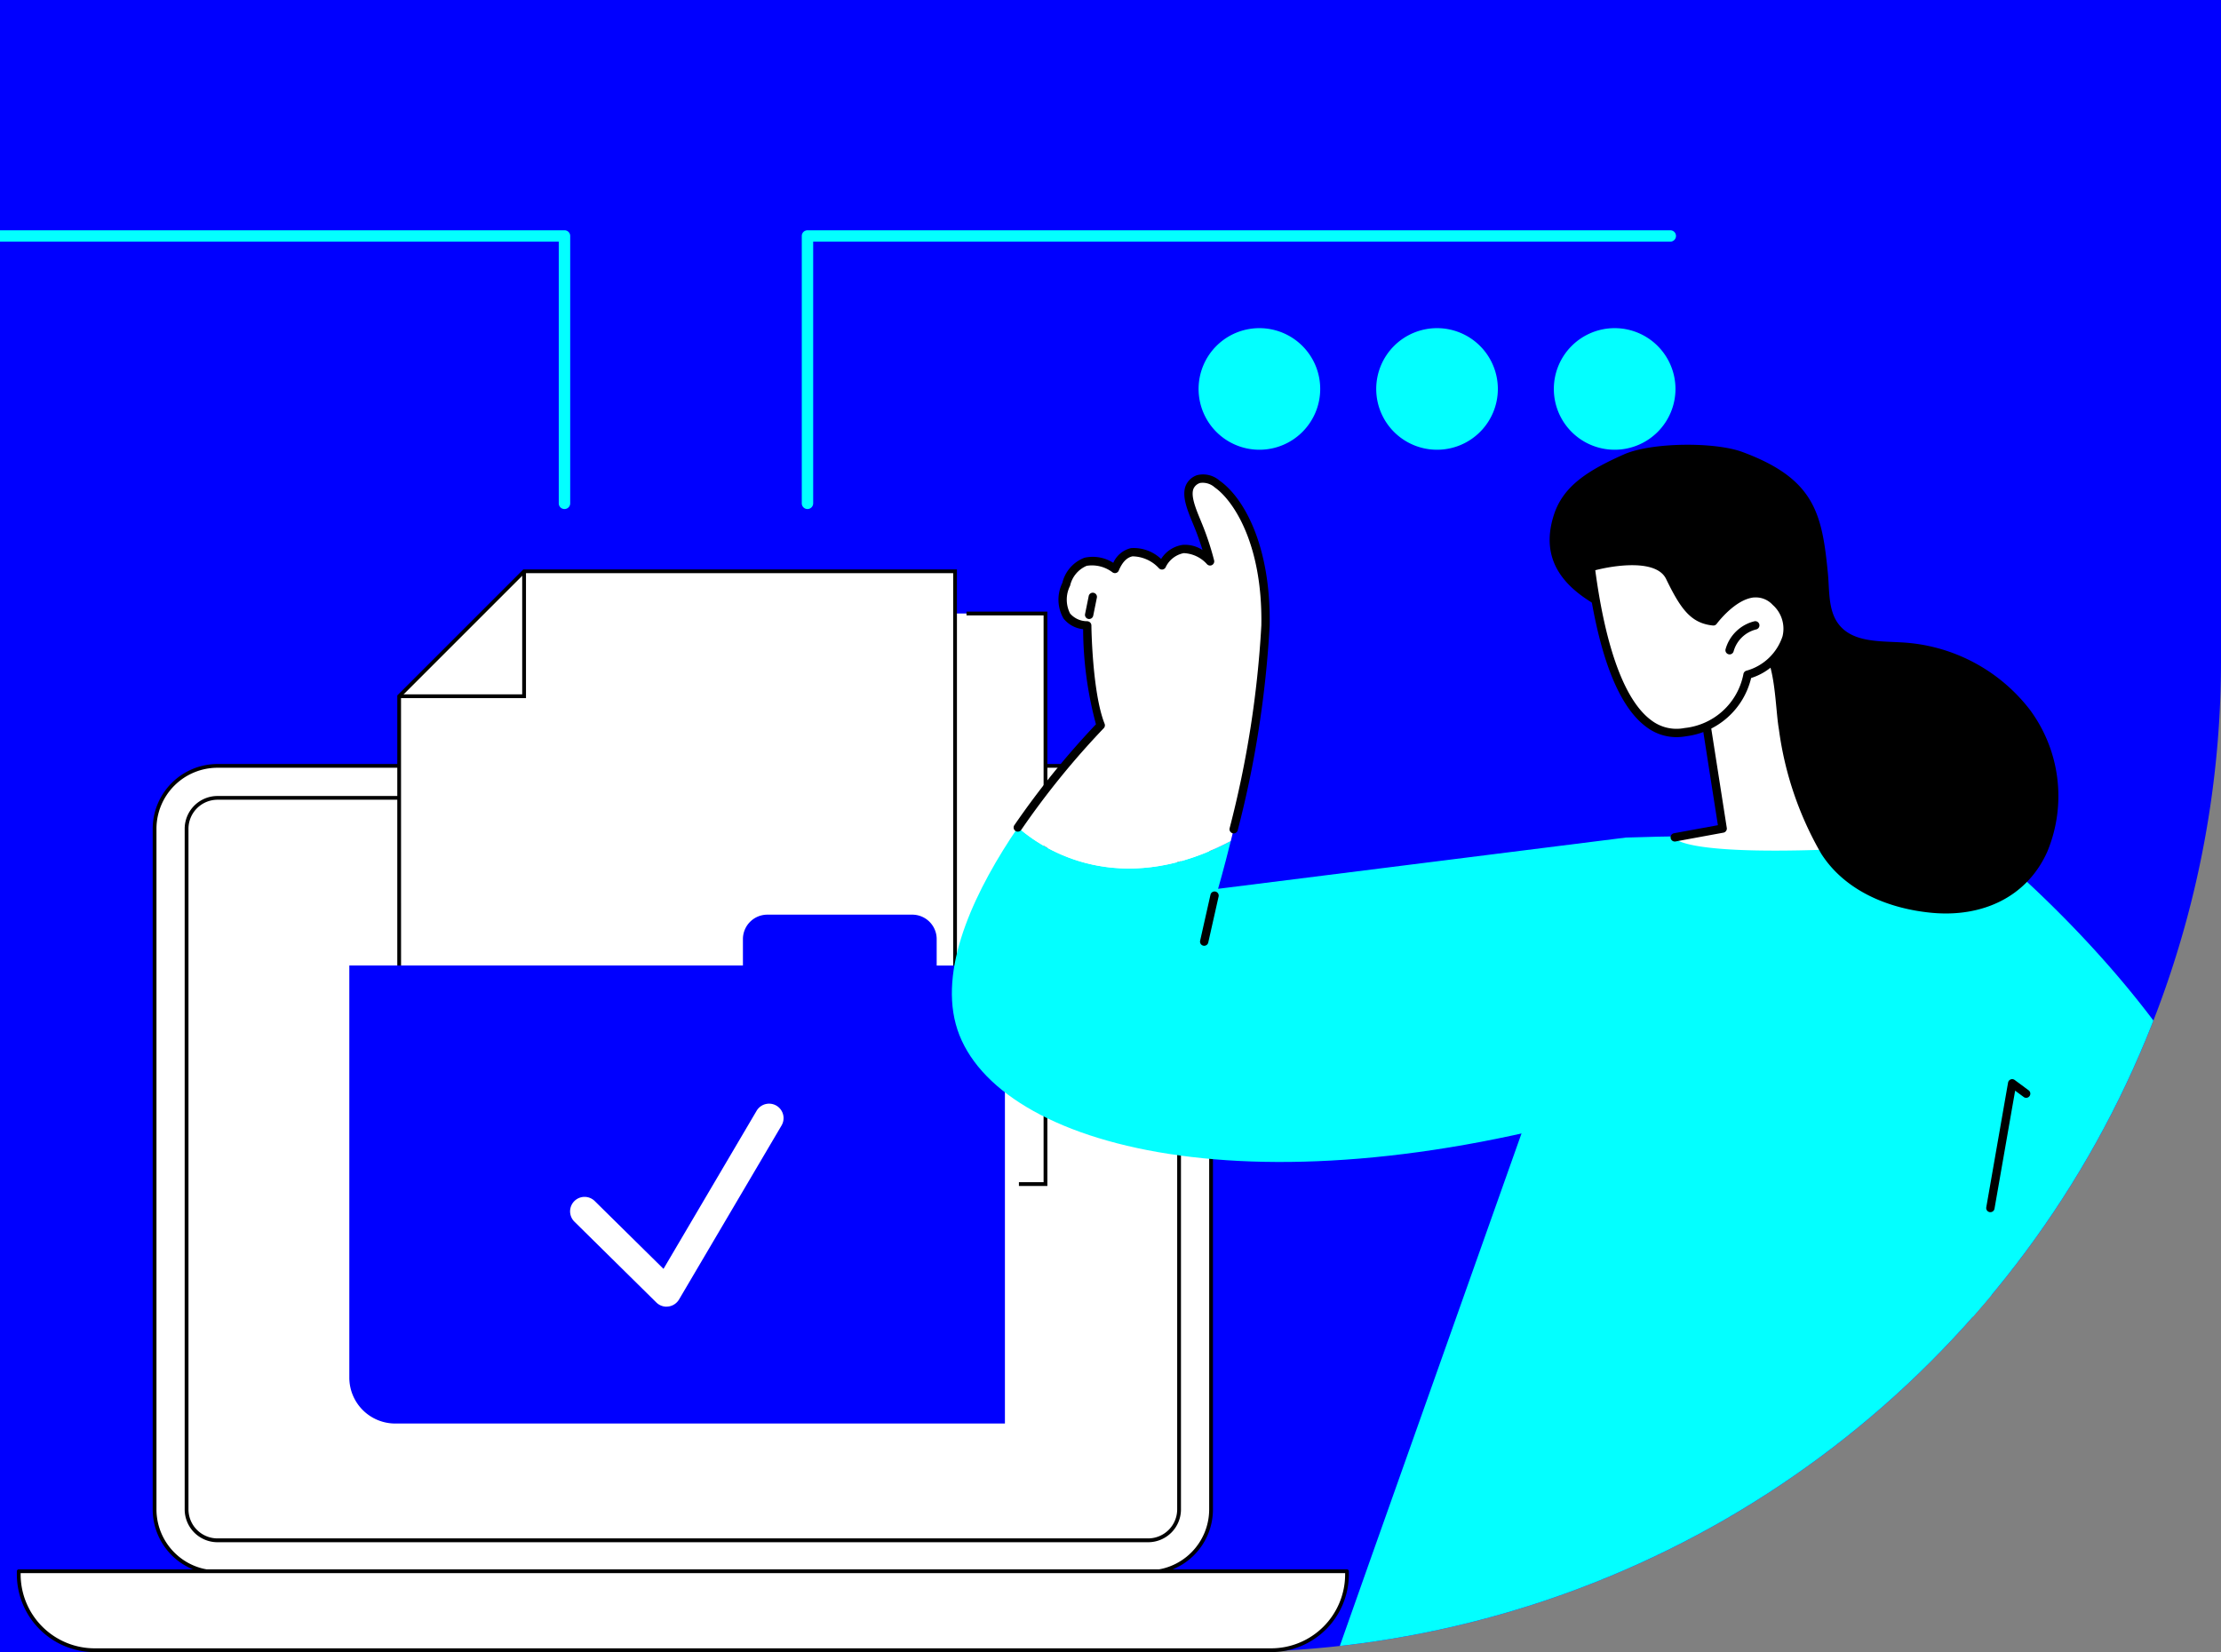 <svg xmlns="http://www.w3.org/2000/svg" xmlns:xlink="http://www.w3.org/1999/xlink" width="168" height="125" viewBox="0 0 168 125"><rect x="0" y="0" width="168" height="125" fill="#808080" stroke="none"/><defs><clipPath id="a"><rect width="168" height="125" fill="none"/></clipPath><clipPath id="b"><rect width="177.774" height="107.579" transform="translate(0 0)" fill="none"/></clipPath><clipPath id="c"><path d="M0,0V125H93a75,75,0,0,0,75-75V0Z" fill="none"/></clipPath><clipPath id="e"><rect width="168" height="125"/></clipPath></defs><g id="d" clip-path="url(#e)"><g clip-path="url(#a)"><path d="M93,125H0V0H168V50a75,75,0,0,1-75,75" fill="blue"/></g><g transform="translate(-51 17.421)"><g clip-path="url(#b)"><path d="M137.85,40.525h-70.4A4.757,4.757,0,0,0,62.7,45.282v51.5a4.757,4.757,0,0,0,4.757,4.757h70.4a4.757,4.757,0,0,0,4.757-4.757v-51.5a4.757,4.757,0,0,0-4.757-4.757" fill="#fff"/><path d="M137.85,101.685h-70.4a4.905,4.905,0,0,1-4.9-4.9v-51.5a4.905,4.905,0,0,1,4.9-4.9h70.4a4.905,4.905,0,0,1,4.9,4.9v51.5a4.905,4.905,0,0,1-4.9,4.9m-70.4-61.017a4.619,4.619,0,0,0-4.614,4.614v51.5a4.619,4.619,0,0,0,4.614,4.614h70.4a4.619,4.619,0,0,0,4.614-4.614v-51.5a4.619,4.619,0,0,0-4.614-4.614Z"/><rect width="75.071" height="56.177" rx="2.337" transform="translate(65.116 42.945)" fill="#fff"/><path d="M137.85,99.265h-70.4a2.483,2.483,0,0,1-2.48-2.48v-51.5a2.483,2.483,0,0,1,2.48-2.48h70.4a2.483,2.483,0,0,1,2.48,2.48v51.5a2.483,2.483,0,0,1-2.48,2.48m-70.4-56.177a2.2,2.2,0,0,0-2.194,2.194v51.5a2.2,2.2,0,0,0,2.194,2.194h70.4a2.2,2.2,0,0,0,2.194-2.194v-51.5a2.2,2.2,0,0,0-2.194-2.194Z"/><path d="M147.148,107.436H58.155a5.738,5.738,0,0,1-5.737-5.738v-.236H152.886v.236a5.738,5.738,0,0,1-5.738,5.738" fill="#fff"/><path d="M147.148,107.579H58.156a5.887,5.887,0,0,1-5.881-5.88v-.237a.143.143,0,0,1,.143-.143H152.886a.143.143,0,0,1,.143.143v.237a5.887,5.887,0,0,1-5.881,5.88m-94.587-5.974v.094a5.6,5.6,0,0,0,5.595,5.594h88.992a5.6,5.6,0,0,0,5.6-5.594v-.094Z"/><rect width="23.753" height="43.171" transform="translate(106.329 28.997)" fill="#fff"/><path d="M90.643,25.8l-9.45,9.45V58.868H123.24V25.8Z" fill="#fff"/><path d="M123.384,59.011H81.051V35.195l9.533-9.534h32.8Zm-42.047-.286H123.1V25.947H90.7l-9.366,9.366Z"/><path d="M90.786,35.4H81.193v-.286H90.5V25.8h.286Z"/><path d="M121.852,55.636v-2A1.849,1.849,0,0,0,120,51.783H109.045a1.849,1.849,0,0,0-1.849,1.849v2H77.423V86.809A3.475,3.475,0,0,0,80.9,90.284h46.114V55.636Z" fill="blue"/><path d="M130.225,72.311h-2.153v-.286h1.867V29.14h-5.832v-.286h6.118Z"/><rect width="30.576" height="30.576" transform="translate(86.929 57.023)" fill="blue"/><path d="M101.419,81.444a1.1,1.1,0,0,1-.769-.315l-6.206-6.123a1.095,1.095,0,0,1,1.538-1.559l5.206,5.136,7.051-11.974a1.095,1.095,0,0,1,1.887,1.111L102.363,80.9a1.1,1.1,0,0,1-.8.53,1.127,1.127,0,0,1-.142.009" fill="#fff"/><path d="M112.079,21.093a.431.431,0,0,1-.431-.431V.43A.431.431,0,0,1,112.079,0h65.264a.431.431,0,0,1,0,.862H112.51v19.8a.431.431,0,0,1-.431.431" fill="#03ffff"/><path d="M150.863,12.007a4.6,4.6,0,1,1-4.6-4.6,4.6,4.6,0,0,1,4.6,4.6" fill="#03ffff"/><path d="M164.3,12.007a4.6,4.6,0,1,1-4.6-4.6,4.6,4.6,0,0,1,4.6,4.6" fill="#03ffff"/><path d="M177.735,12.007a4.6,4.6,0,1,1-4.6-4.6,4.6,4.6,0,0,1,4.6,4.6" fill="#03ffff"/><path d="M93.7,21.093a.431.431,0,0,0,.431-.431V.43A.431.431,0,0,0,93.7,0H.432a.431.431,0,1,0,0,.862H93.265v19.8a.431.431,0,0,0,.431.431" fill="#03ffff"/><path d="M26.871,12.007a4.6,4.6,0,1,0,4.6-4.6,4.6,4.6,0,0,0-4.6,4.6" fill="blue"/><path d="M13.436,12.007a4.6,4.6,0,1,0,4.6-4.6,4.6,4.6,0,0,0-4.6,4.6" fill="blue"/><path d="M0,12.007a4.6,4.6,0,1,0,4.6-4.6,4.6,4.6,0,0,0-4.6,4.6" fill="blue"/></g></g><g clip-path="url(#c)"><path d="M168.55,111.583a45.608,45.608,0,0,0,2.632-12.748c1.081-17.42-21.338-35.154-21.338-35.154l-6.113-.325,6.113,40.491-.963,3.309c3.681,2.016,11.949,5.833,19.669,4.427" fill="#03ffff"/><path d="M144.623,125.92a.315.315,0,0,0,.2-.561c-.329-.262-.617-.5-.883-.731a.315.315,0,0,0-.412.477c.272.235.567.479.9.746a.309.309,0,0,0,.2.069"/><path d="M99.045,131.09c3.46-9.976,19.835-55.889,23.295-65.865q.321-.927.642-1.854c13.067-.429,26.862.31,26.862.31l1.506,66.087s-45.6,4.254-52.305,1.322" fill="#03ffff"/><path d="M150.557,91.714a.316.316,0,0,0,.31-.261l1.561-8.932.66.488a.315.315,0,0,0,.374-.506l-1.069-.791a.316.316,0,0,0-.5.2l-1.648,9.434a.314.314,0,0,0,.256.364.329.329,0,0,0,.054,0"/><path d="M122.982,63.371,92.137,67.248s.415-1.425.963-3.622c-7.719,4.085-13.461,1.3-16.1-1.029-3.1,4.55-5.935,10.295-4.706,14.882,2.426,9.047,21.782,14.636,49.806,6.482l4-18.538Z" fill="#03ffff"/><path d="M93.1,63.626c1.033-4.141,2.537-11.028,2.623-16.312.133-8.088-3.678-11.6-5.062-11.069s-.572,2.16,0,3.576a21.173,21.173,0,0,1,.869,2.65s-2.076-2.309-3.638.3c0,0-2.414-2.46-3.549.271,0,0-2.6-1.98-3.689,1.167s1.587,3.1,1.587,3.1.046,5.111,1.021,7.562A61.487,61.487,0,0,0,77,62.6c2.645,2.328,8.387,5.115,16.106,1.03" fill="#fff"/><path d="M93.319,63.055a.316.316,0,0,0,.306-.241A78.654,78.654,0,0,0,96.039,47.32c.1-6.065-1.981-9.694-3.793-10.958a1.886,1.886,0,0,0-1.7-.41,1.425,1.425,0,0,0-.843.762c-.339.79.1,1.852.523,2.879l.142.347c.251.623.45,1.213.592,1.674a2.442,2.442,0,0,0-1.484-.39,2.312,2.312,0,0,0-1.647,1.07,3.018,3.018,0,0,0-2.279-.823,1.957,1.957,0,0,0-1.34,1.113,2.877,2.877,0,0,0-2.184-.383,2.714,2.714,0,0,0-1.67,1.906,2.872,2.872,0,0,0,.085,2.683,2.184,2.184,0,0,0,1.489.816A28.089,28.089,0,0,0,82.9,54.8a63.135,63.135,0,0,0-6.162,7.619.315.315,0,1,0,.52.354A61.627,61.627,0,0,1,83.486,55.1a.315.315,0,0,0,.069-.338c-.942-2.367-1-7.4-1-7.448a.318.318,0,0,0-.1-.222.358.358,0,0,0-.225-.09,1.7,1.7,0,0,1-1.286-.583,2.316,2.316,0,0,1,0-2.1,2.143,2.143,0,0,1,1.255-1.509,2.559,2.559,0,0,1,1.946.489.315.315,0,0,0,.481-.13c.263-.631.612-.992,1.038-1.075a2.762,2.762,0,0,1,2,.9.314.314,0,0,0,.5-.058,1.92,1.92,0,0,1,1.375-1.085,2.5,2.5,0,0,1,1.758.833.315.315,0,0,0,.541-.284,21.264,21.264,0,0,0-.884-2.695l-.143-.351c-.357-.864-.761-1.844-.527-2.39a.809.809,0,0,1,.492-.423,1.364,1.364,0,0,1,1.111.338c1.356.947,3.625,4.209,3.523,10.432a77.953,77.953,0,0,1-2.4,15.356.316.316,0,0,0,.306.389"/><path d="M82.385,46.835a.314.314,0,0,0,.308-.252l.278-1.372a.315.315,0,0,0-.617-.125l-.278,1.372a.316.316,0,0,0,.246.371.336.336,0,0,0,.063.006"/><path d="M91.087,71.558a.315.315,0,0,0,.307-.246l.786-3.493a.315.315,0,0,0-.614-.138l-.786,3.493a.313.313,0,0,0,.238.376.271.271,0,0,0,.069.008"/><path d="M128.843,53.433l1.463,9.258-3.625.723s.6,1.437,13.808.767c9.633-.488-5.267-15.932-5.267-15.932a59.249,59.249,0,0,0-6.379,5.184" fill="#fff"/><path d="M126.681,63.671a.366.366,0,0,0,.057-.005L130.363,63a.315.315,0,0,0,.254-.359l-1.288-8.24a15.206,15.206,0,0,0,4.139-7.033.315.315,0,0,0-.615-.135,14.846,14.846,0,0,1-4.075,6.823.317.317,0,0,0-.1.279l1.266,8.1-3.324.61a.315.315,0,0,0,.057.624"/><path d="M117.538,38.958c.691-2.144,2.495-3.332,5.3-4.578,2.057-.913,6.849-.963,8.959-.183,5.466,2.024,6.022,4.647,6.465,9.147.135,1.364,0,2.885.865,3.946,1.059,1.3,3.007,1.216,4.676,1.313a13.12,13.12,0,0,1,9.731,5.085,10.972,10.972,0,0,1,1.327,10.75c-1.545,3.454-4.922,4.967-8.686,4.63-3.317-.3-6.622-1.666-8.416-4.477a25.493,25.493,0,0,1-3.2-9.409c-.282-1.595-.244-5.1-1.4-6.236-.722-.711-2.02.689-2.964.323C125.65,47.508,115.27,46,117.538,38.958"/><path d="M120.321,42.911s4.922-1.452,5.988.752,1.777,3.191,3.291,3.347c0,0,2.6-3.557,4.7-1.482s.252,4.826-2.119,5.519a5.409,5.409,0,0,1-4.706,4.341c-4.259.761-6.276-5.619-7.159-12.477" fill="#fff"/><path d="M124.53,55c-2.177-1.6-3.7-5.65-4.521-12.047a.315.315,0,0,1,.223-.342c.212-.063,5.191-1.5,6.361.917.983,2.03,1.62,2.951,2.868,3.149.391-.488,1.7-1.985,3.191-2.1a2.321,2.321,0,0,1,1.874.733,3.045,3.045,0,0,1,.917,2.989,4.561,4.561,0,0,1-2.984,3,5.8,5.8,0,0,1-4.924,4.408,4.2,4.2,0,0,1-.733.066A3.771,3.771,0,0,1,124.53,55m8.173-9.8c-1.452.116-2.835,1.979-2.849,2a.316.316,0,0,1-.286.127c-1.654-.17-2.429-1.224-3.542-3.523-.732-1.512-3.9-1.038-5.357-.659.8,5.98,2.26,9.9,4.234,11.349a3.133,3.133,0,0,0,2.522.588,5.064,5.064,0,0,0,4.448-4.071.318.318,0,0,1,.224-.264,3.992,3.992,0,0,0,2.735-2.6,2.408,2.408,0,0,0-.748-2.386,1.726,1.726,0,0,0-1.242-.56c-.046,0-.092,0-.139.006"/><path d="M130.834,49.513a.315.315,0,0,0,.3-.234,2.363,2.363,0,0,1,1.709-1.657.315.315,0,0,0-.142-.614,3.006,3.006,0,0,0-2.176,2.109.315.315,0,0,0,.224.385.322.322,0,0,0,.081.011"/></g></g></svg>